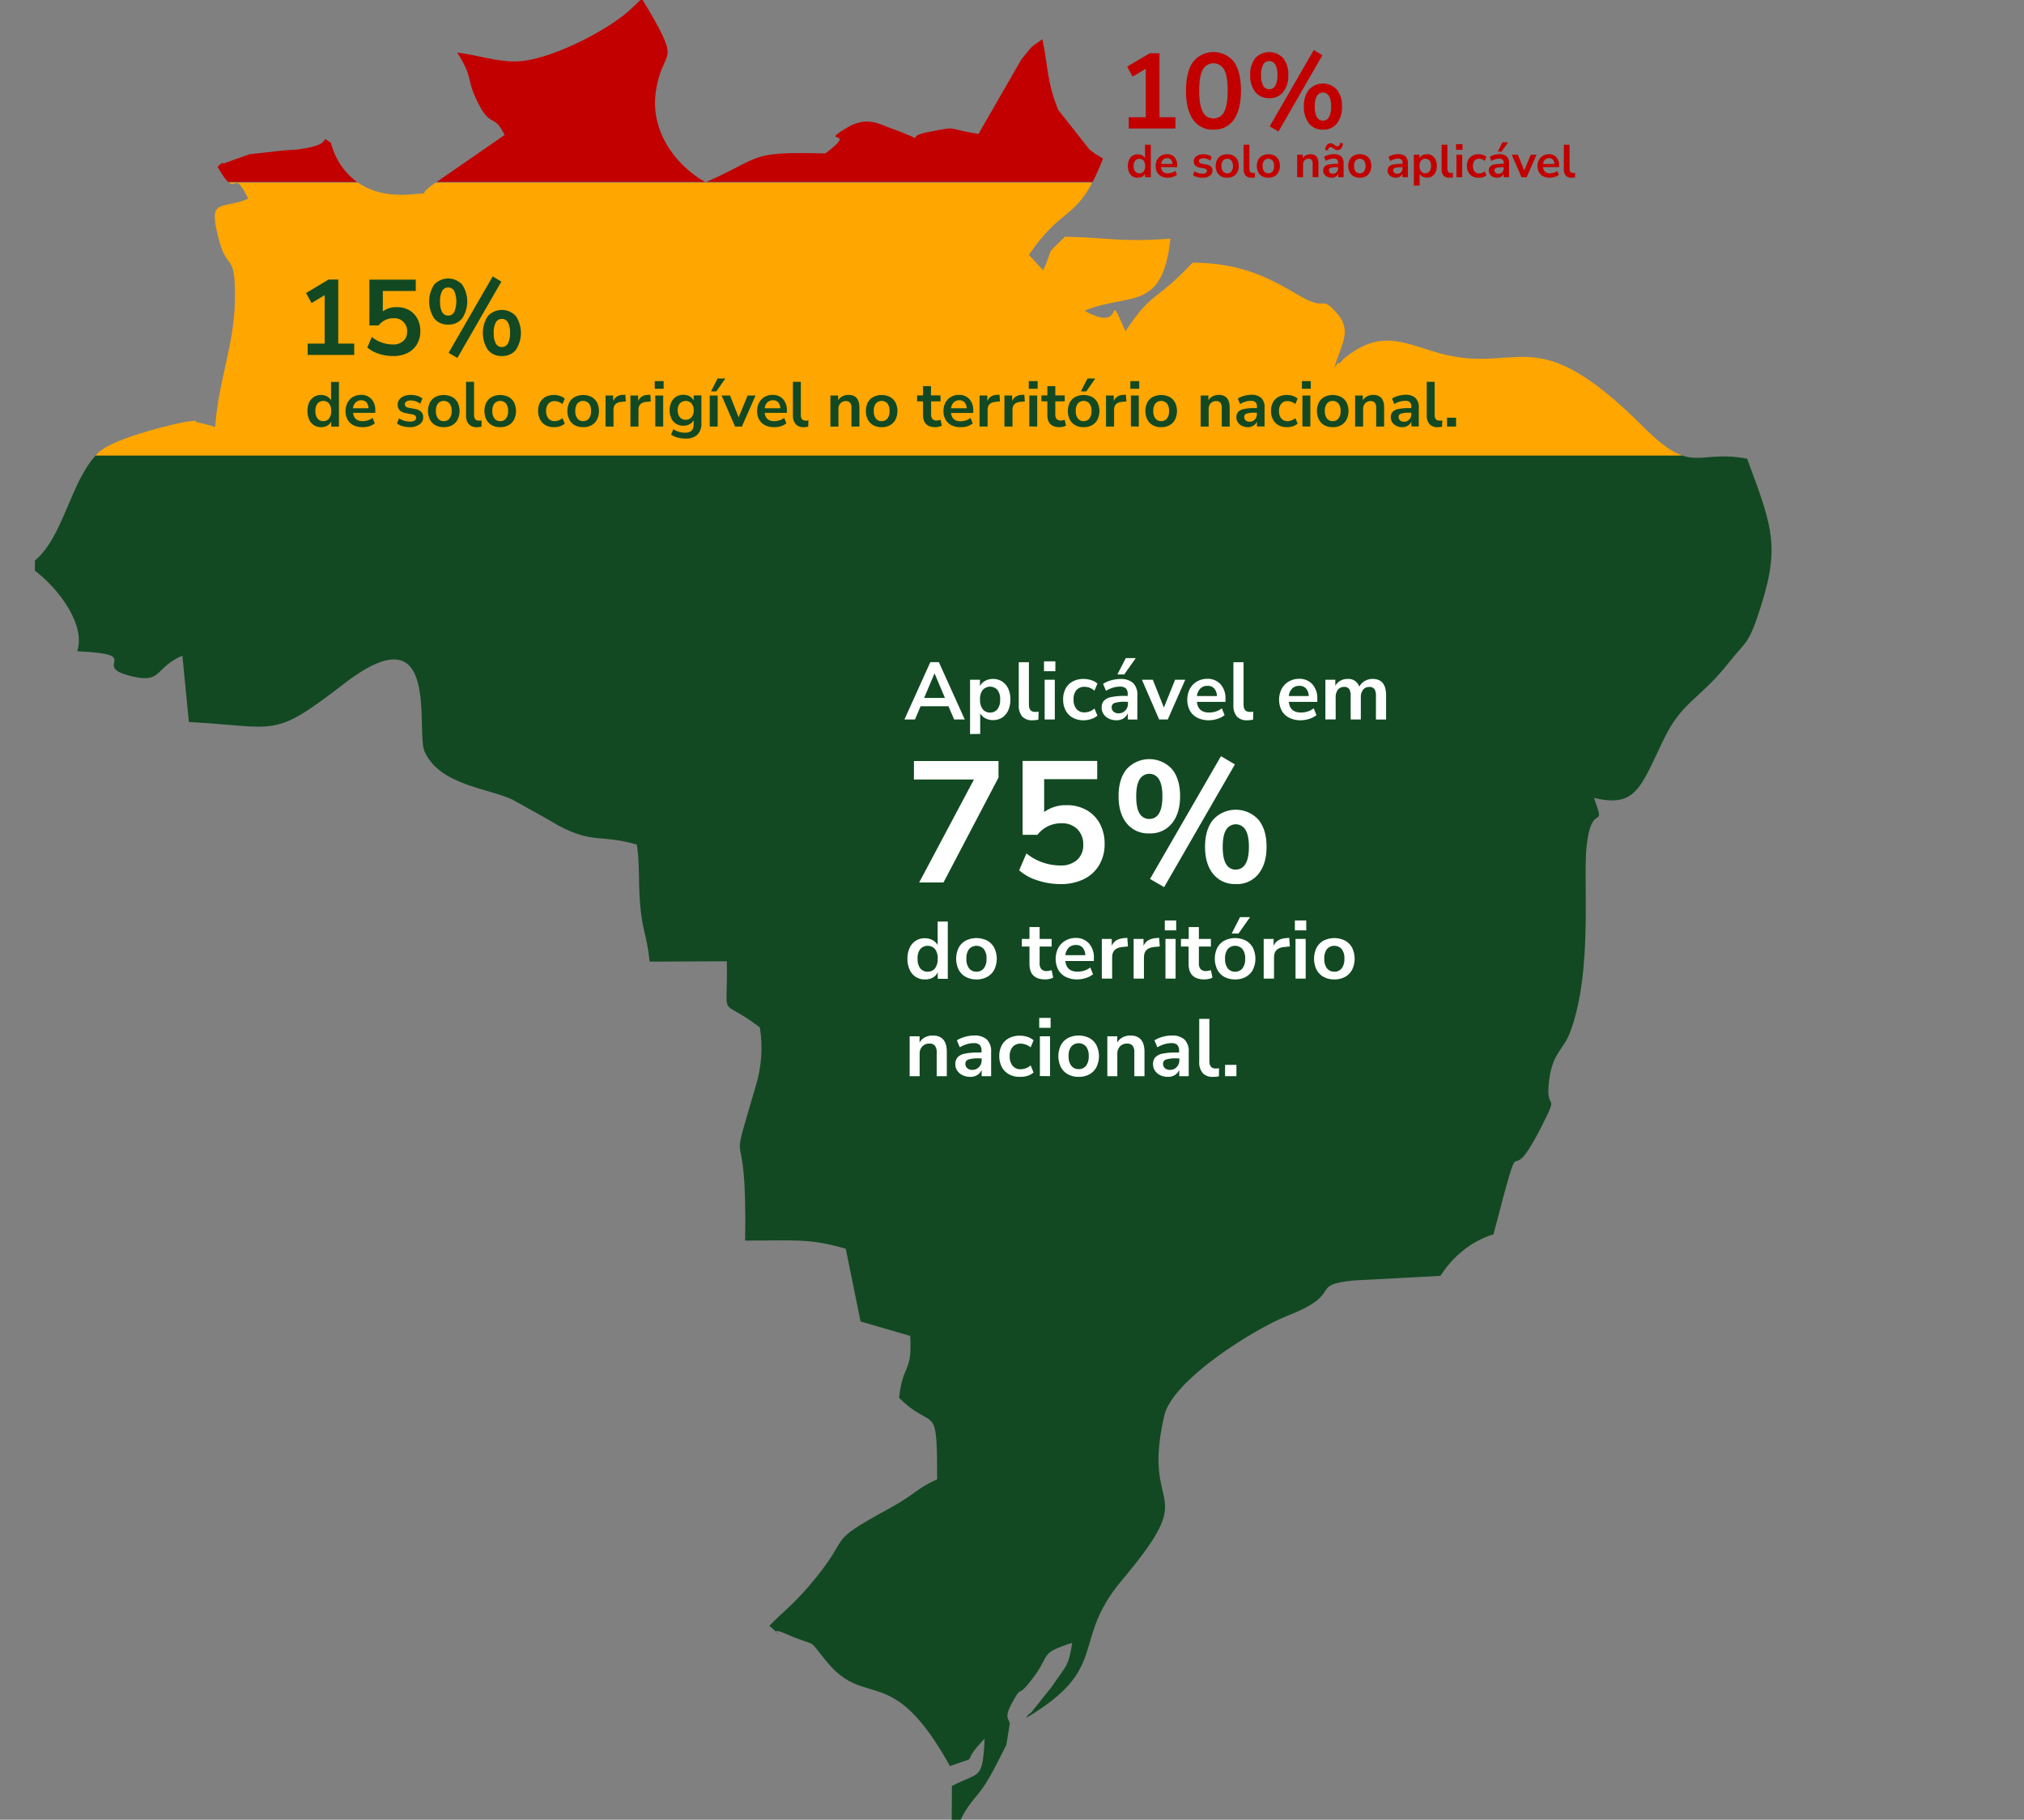 <svg xmlns="http://www.w3.org/2000/svg" xmlns:xlink="http://www.w3.org/1999/xlink" viewBox="0 0 742 667.1"><rect x="0" y="0" width="742" height="667.1" fill="#808080" stroke="none"/><defs><style>      .cls-1 {        fill: none;        clip-rule: evenodd;      }      .cls-2 {        clip-path: url(#clip-path);      }      .cls-3 {        fill: #124922;      }      .cls-4 {        fill: #ffa600;      }      .cls-5 {        fill: #c20000;      }      .cls-6 {        fill: #fff;      }    </style><clipPath id="clip-path" transform="translate(12.79 -0.48)"><path class="cls-1" d="M0,206v3.68c9.36,7.16,18.65,20.26,15.49,29.55,26,1.16,3.55,5.42,20.52,9.29,10.71,2.46,7.93-3.35,18.06-7.67l2.39,24.32c33,1.74,30.33,6.39,57-14.13,35.74-27.49,26,17.42,29.42,25,5.55,12.26,23.1,13.35,32.14,17.55L186.54,300l5.36,3.1c12.84,6.84,15.1,3.1,28.78,7,1,6,.58,13,1.1,20.71.84,11.23,2.38,11.36,3.61,22.2l28.26-.13c.52,23-3.48,12.32,12.13,24.26a47.66,47.66,0,0,1-1.61,21.81c-10.78,37.1-2.9,6-3.81,56.33,18.14,0,23.68-.9,36.91,3l5.42,26.65,18.2,5.29c.84,13.74-2.71,9.93-4.07,22.71,13,12.78,13.94.45,13.94,29.88-7.29,3.16-7.74,5.29-17.49,10.64-25,13.68-12.32,8.52-29.81,28.84-5.55,6.46-9.74,9.56-14.19,14.2,8.58,7.42-2.91-1,6.39,3.1,11.55,5.09,7.09.65,14.26,9.61,14.9,18.59,23.87-.26,45.55,38.72,12.59-4.58,2.58.45,12.71-10.07-.77,15.62-1.8,12-12,17.36l-.06,12.45h3.22c4.26-8.58,6.33-7.55,11.81-17.81,1-1.74,4.65-9,5-9.74l1.23-7.68c-.13-1.87-2.26-2,.77-7.55,4.07-7.42,1.42-1.29,6.78-8,8.06-10.07,2.58-10.07,15.35-14.13-1.42,9.1-2.25,8.2-7.48,16.07l-7.94,9.93c-.26-.45-1.1,1-1.55,1.55,31.17-18.39,16.26-27.94,35-50.27,29.94-35.61,7-23.09,15.74-60.65,3.1-13.16,33.11-31.81,45.37-36.65,20.84-8.13,7.16-11.16,24.13-12.84l31.68-1.68c.39-.19,6.13-11.1,19.49-15.23,12-45.88,3.74-12.51,17.16-38.65,7.81-15.16,1.49-4.9,3.29-18.13,1.36-10.06,5.17-10.65,7.68-17.42,8.39-22.33,4.65-55.82,6-68,1.88-17.36,7.43-4.78,2.71-17.81,15.17,3.68,17-3.55,25.24-20.78,7.09-14.9,13.09-14.77,24.13-28.71,5.61-7.1,7.1-6.84,10.26-16,8.9-25.88,6.38-32.33-3.49-58.85-18.58-3.55-19.81,6.58-38-11.62-41.62-41.62-45.3-17.48-77.82-27.94-12.84-4.13-20-6.77-32.07,2.91-.45.32-1.42,2.13-1.74,1.61s-1.1,1.16-1.68,1.68c2.32-8.52,7-13.55.51-20.46-6.06-6.51-2.77.45-14.19-6.45-11.81-7-21.62-11.42-38.27-11.61-13.93,14.77-14.51,10-24.64,25.16-7.81-17.55,1,1.61-15-7.55,16.71-6.77,28.58.64,31.49-26.39-18.78,1.35-22.58-.39-38.65-.71-7.94,7.87-3.62,2.65-8,12.32l-5.23-5.67c13-19.17,17.94-11.62,27.17-35.3-4.59-2.78-1.68-.9-5-3.36L375.16,40.78c-4.2-10.32-3.68-15.94-5.81-25.94-4.65,3.49-2.65,1.16-7.74,7.49L345.93,49.56c-12.72-1.94-6.59-3-18.85-.58-9.93,1.93,3,4.32-13.81-1.68-3.8-1.36-8.45-4.39-15.8.13-10.59,6.32,4.9-.13-7.68,9.29C261.07,56,267.2,57.94,245.91,67.3,234.55,61,225.52,48.2,227.65,34c2.45-16.45,9.61-8.9-2.71-30l-2.45-4c-.58.45-1.23,1.23-1.62,1.55l-3.09,2.9C209.32,12,187.84,23.1,175.83,23c-7.16,0-13.29-2.33-21-3.23,5.94,9.29,3.23,9.23,7.1,17.36,5.23,11,6.19,4.39,10.26,12.84L146.28,67.88c-7.1,5-.13,3-7.1,3.74-26.52,3-30.58-18.77-30.65-18.77-4.58-3.17,1.1.06-8.77,1.87-7.1,1.22-1.49.26-9.49,1C89.5,55.81,79.11,57,78.72,57l-9.55,3.42c-.39-.71-1.55.65-2.19,1.23,7.74,13.68,5-1.16,11.23,11.68C68,77.69,63,72.27,67.75,89.37c3,10.71,5.94,3.22,5.55,21.94-.32,15.87-6.26,29.74-7.23,46.2-21.22-2.58,16.26,3.22-5.35-1.94-4.32-1,1.29-1.09-4.65-.58-1.74.13-27.23,5.74-33,11.62C13,176.74,10.71,196.93,0,206Z"></path></clipPath></defs><g id="Camada_2" data-name="Camada 2"><g id="Layer_15" data-name="Layer 15"><g class="cls-2"><g><rect class="cls-3" y="166.85" width="742" height="500.25"></rect><rect class="cls-4" y="66.95" width="742" height="100.05"></rect><rect class="cls-5" width="742" height="66.7"></rect></g></g><g><g><path class="cls-6" d="M324.18,324l20.08-37.76h-22v-6.76h31v6.06L333.09,324Z" transform="translate(12.79 -0.48)"></path><path class="cls-6" d="M376,324.58a26.68,26.68,0,0,1-8.47-1.36,18.49,18.49,0,0,1-6.69-3.69l2.65-6.19a19.9,19.9,0,0,0,12.38,4.42,8.86,8.86,0,0,0,6.22-2.05,7.14,7.14,0,0,0,2.24-5.53,7.79,7.79,0,0,0-2.14-5.71,7.9,7.9,0,0,0-5.88-2.18,10.9,10.9,0,0,0-8.78,4.23h-5.43V279.43h27.35v6.69H370v12.06a13.24,13.24,0,0,1,8.21-2.52,14.45,14.45,0,0,1,7.35,1.8,12.57,12.57,0,0,1,4.87,5,15.34,15.34,0,0,1,1.73,7.42,14.85,14.85,0,0,1-1.95,7.67,13.48,13.48,0,0,1-5.59,5.18A18.7,18.7,0,0,1,376,324.58Z" transform="translate(12.79 -0.48)"></path><path class="cls-6" d="M408.55,306a10.06,10.06,0,0,1-8.27-3.66q-3-3.66-3-10t3-9.94a11.25,11.25,0,0,1,16.55,0q3,3.63,3,9.94t-3,10A10.07,10.07,0,0,1,408.55,306Zm0-5.3a3.94,3.94,0,0,0,3.54-2q1.26-2.06,1.26-6.29t-1.26-6.25a4.12,4.12,0,0,0-7.07,0q-1.27,2-1.27,6.28c0,2.87.42,5,1.27,6.32A4,4,0,0,0,408.55,300.71Zm5.43,25-5.17-3,26-45,5.12,3Zm26.28-1.14a10.07,10.07,0,0,1-8.28-3.66q-3-3.66-3-10t3-9.95a11.25,11.25,0,0,1,16.55,0q3,3.64,3,9.95t-3,10A10.06,10.06,0,0,1,440.26,324.58Zm0-5.3a3.94,3.94,0,0,0,3.53-2.06c.84-1.36,1.27-3.46,1.27-6.28s-.43-4.9-1.27-6.25a4.12,4.12,0,0,0-7.07,0c-.84,1.32-1.26,3.42-1.26,6.28s.42,5,1.26,6.32A4,4,0,0,0,440.26,319.28Z" transform="translate(12.79 -0.48)"></path></g><g><path class="cls-6" d="M318.78,264.23l9.49-21h3.13l9.49,21H337l-2.09-4.85H324.7l-2.05,4.85Zm11-16.84L326,256.34h7.62l-3.78-8.95Z" transform="translate(12.79 -0.48)"></path><path class="cls-6" d="M342.83,269.59V249.68h3.63V252a4.75,4.75,0,0,1,1.89-1.91,5.79,5.79,0,0,1,2.87-.71,6.12,6.12,0,0,1,3.35.92,6.26,6.26,0,0,1,2.25,2.61,9.34,9.34,0,0,1,.8,4,9.47,9.47,0,0,1-.8,4,6.25,6.25,0,0,1-2.23,2.64,6.14,6.14,0,0,1-3.37.92,5.69,5.69,0,0,1-2.78-.67,4.83,4.83,0,0,1-1.89-1.8v7.53Zm7.35-7.89a3.33,3.33,0,0,0,2.68-1.2,5.45,5.45,0,0,0,1-3.56,5.38,5.38,0,0,0-1-3.56,3.65,3.65,0,0,0-5.36,0,5.38,5.38,0,0,0-1,3.56,5.45,5.45,0,0,0,1,3.56A3.34,3.34,0,0,0,350.18,261.7Z" transform="translate(12.79 -0.48)"></path><path class="cls-6" d="M365.75,264.53a4.84,4.84,0,0,1-3.83-1.41,6.19,6.19,0,0,1-1.23-4.16V243.25h3.72v15.54c0,1.78.75,2.67,2.26,2.67l.66,0a2.6,2.6,0,0,0,.62-.11l-.06,2.94A8.72,8.72,0,0,1,365.75,264.53Z" transform="translate(12.79 -0.48)"></path><path class="cls-6" d="M369.94,246.55v-3.63h4.17v3.63Zm.24,17.68V249.68h3.72v14.55Z" transform="translate(12.79 -0.48)"></path><path class="cls-6" d="M384.5,264.53a8.06,8.06,0,0,1-4-.94,6.46,6.46,0,0,1-2.62-2.66,8.52,8.52,0,0,1-.92-4.05,8.24,8.24,0,0,1,.92-4,6.35,6.35,0,0,1,2.62-2.59,8.28,8.28,0,0,1,4-.91,8.87,8.87,0,0,1,2.77.45,6.09,6.09,0,0,1,2.26,1.25l-1.1,2.59a5.53,5.53,0,0,0-3.6-1.4,3.8,3.8,0,0,0-3,1.2,5.09,5.09,0,0,0-1.05,3.44,5.28,5.28,0,0,0,1.05,3.47,3.71,3.71,0,0,0,3,1.26,5.57,5.57,0,0,0,1.84-.35,5.17,5.17,0,0,0,1.76-1.08l1.1,2.62a6.7,6.7,0,0,1-2.28,1.24A8.58,8.58,0,0,1,384.5,264.53Z" transform="translate(12.79 -0.48)"></path><path class="cls-6" d="M396.52,264.53a6.21,6.21,0,0,1-2.81-.61,4.89,4.89,0,0,1-1.93-1.65,4.11,4.11,0,0,1-.7-2.35,3.69,3.69,0,0,1,.83-2.55,5,5,0,0,1,2.71-1.35,23.92,23.92,0,0,1,5-.42h1V255a2.94,2.94,0,0,0-.66-2.15,3.06,3.06,0,0,0-2.2-.65,8.91,8.91,0,0,0-2.5.37,11.44,11.44,0,0,0-2.59,1.15l-1.07-2.53a8.71,8.71,0,0,1,1.83-.94,13.33,13.33,0,0,1,2.23-.63,11.91,11.91,0,0,1,2.22-.22,6.65,6.65,0,0,1,4.73,1.47,6,6,0,0,1,1.55,4.57v8.81h-3.48v-2.32a4.09,4.09,0,0,1-1.61,1.92A4.75,4.75,0,0,1,396.52,264.53Zm.78-2.56a3.21,3.21,0,0,0,2.42-1,3.55,3.55,0,0,0,1-2.56v-.66h-1a11.81,11.81,0,0,0-3.89.44,1.55,1.55,0,0,0-1.08,1.56,2.11,2.11,0,0,0,.68,1.61A2.76,2.76,0,0,0,397.3,262Zm-.45-14.23,3.07-6h3.66l-4.23,6Z" transform="translate(12.79 -0.48)"></path><path class="cls-6" d="M412.15,264.23l-6.31-14.55h4l4.05,10.18L418,249.68h3.72l-6.4,14.55Z" transform="translate(12.79 -0.48)"></path><path class="cls-6" d="M430.42,264.53a9.22,9.22,0,0,1-4.25-.92,6.56,6.56,0,0,1-2.75-2.62,8.81,8.81,0,0,1,0-8,6.76,6.76,0,0,1,2.59-2.66,7.24,7.24,0,0,1,3.76-1,6.32,6.32,0,0,1,4.9,2,7.64,7.64,0,0,1,1.8,5.36v1.1H426q.42,3.9,4.46,3.9a8.32,8.32,0,0,0,2.45-.37,6.75,6.75,0,0,0,2.23-1.18l1,2.5a7.65,7.65,0,0,1-2.62,1.37A10.19,10.19,0,0,1,430.42,264.53Zm-.53-12.62a3.6,3.6,0,0,0-2.65,1,4.5,4.5,0,0,0-1.22,2.74h7.32a4.42,4.42,0,0,0-1-2.78A3.11,3.11,0,0,0,429.89,251.91Z" transform="translate(12.79 -0.48)"></path><path class="cls-6" d="M444.44,264.53a4.82,4.82,0,0,1-3.82-1.41,6.19,6.19,0,0,1-1.24-4.16V243.25h3.72v15.54c0,1.78.76,2.67,2.27,2.67l.65,0a2.6,2.6,0,0,0,.63-.11l-.06,2.94A8.8,8.8,0,0,1,444.44,264.53Z" transform="translate(12.79 -0.48)"></path><path class="cls-6" d="M464.09,264.53a9.23,9.23,0,0,1-4.26-.92,6.56,6.56,0,0,1-2.75-2.62,8.81,8.81,0,0,1,0-8,6.83,6.83,0,0,1,2.59-2.66,7.24,7.24,0,0,1,3.76-1,6.31,6.31,0,0,1,4.9,2,7.64,7.64,0,0,1,1.8,5.36v1.1H459.68q.42,3.9,4.47,3.9a8.31,8.31,0,0,0,2.44-.37,6.75,6.75,0,0,0,2.23-1.18l1,2.5a7.56,7.56,0,0,1-2.62,1.37A10.17,10.17,0,0,1,464.09,264.53Zm-.54-12.62a3.61,3.61,0,0,0-2.65,1,4.55,4.55,0,0,0-1.22,2.74H467a4.47,4.47,0,0,0-1-2.78A3.15,3.15,0,0,0,463.55,251.91Z" transform="translate(12.79 -0.48)"></path><path class="cls-6" d="M473.1,264.23V249.68h3.64v2.23a4.76,4.76,0,0,1,1.81-1.86,5.25,5.25,0,0,1,2.68-.67,4.11,4.11,0,0,1,4.29,2.86,5,5,0,0,1,2-2.1,5.58,5.58,0,0,1,2.92-.76q4.91,0,4.91,6v8.87h-3.72v-8.72a4.33,4.33,0,0,0-.55-2.44,2.15,2.15,0,0,0-1.86-.77,2.79,2.79,0,0,0-2.29,1,4.4,4.4,0,0,0-.84,2.85v8.06h-3.72v-8.72a4.25,4.25,0,0,0-.55-2.44,2.11,2.11,0,0,0-1.83-.77,2.79,2.79,0,0,0-2.29,1,4.4,4.4,0,0,0-.83,2.85v8.06Z" transform="translate(12.79 -0.48)"></path></g><g><path class="cls-6" d="M326.28,359.53a5.88,5.88,0,0,1-5.59-3.56,9.32,9.32,0,0,1-.81-4,9.2,9.2,0,0,1,.81-4,5.91,5.91,0,0,1,5.59-3.53,5.8,5.8,0,0,1,2.8.68,4.62,4.62,0,0,1,1.87,1.82v-8.63h3.72v21H331v-2.41a4.46,4.46,0,0,1-1.87,2A5.72,5.72,0,0,1,326.28,359.53Zm1-2.83a3.33,3.33,0,0,0,2.68-1.2,5.4,5.4,0,0,0,1-3.56,5.33,5.33,0,0,0-1-3.56,3.65,3.65,0,0,0-5.36,0,5.38,5.38,0,0,0-1,3.56,5.45,5.45,0,0,0,1,3.56A3.34,3.34,0,0,0,327.32,356.7Z" transform="translate(12.79 -0.48)"></path><path class="cls-6" d="M345.18,359.53a8,8,0,0,1-3.93-.92,6.52,6.52,0,0,1-2.59-2.64,9.26,9.26,0,0,1,0-8.05,6.53,6.53,0,0,1,2.59-2.62,8.85,8.85,0,0,1,7.86,0,6.53,6.53,0,0,1,2.59,2.62,9.26,9.26,0,0,1,0,8.05,6.52,6.52,0,0,1-2.59,2.64A8,8,0,0,1,345.18,359.53Zm0-2.83a3.33,3.33,0,0,0,2.68-1.2,5.45,5.45,0,0,0,1-3.56,5.38,5.38,0,0,0-1-3.56,3.65,3.65,0,0,0-5.36,0,5.38,5.38,0,0,0-1,3.56,5.45,5.45,0,0,0,1,3.56A3.34,3.34,0,0,0,345.18,356.7Z" transform="translate(12.79 -0.48)"></path><path class="cls-6" d="M370.39,359.53q-5.77,0-5.77-5.71v-6.34h-2.8v-2.8h2.8v-4.35h3.72v4.35h4.4v2.8h-4.4v6.13a3.16,3.16,0,0,0,.62,2.14,2.55,2.55,0,0,0,2,.71,3.79,3.79,0,0,0,.86-.1l.92-.22.57,2.74a5.37,5.37,0,0,1-1.36.47A7.32,7.32,0,0,1,370.39,359.53Z" transform="translate(12.79 -0.48)"></path><path class="cls-6" d="M382.18,359.53a9.23,9.23,0,0,1-4.26-.92,6.56,6.56,0,0,1-2.75-2.62,8.81,8.81,0,0,1,0-8,6.83,6.83,0,0,1,2.59-2.66,7.24,7.24,0,0,1,3.76-1,6.31,6.31,0,0,1,4.9,2,7.64,7.64,0,0,1,1.8,5.36v1.1H377.77q.42,3.9,4.47,3.9a8.31,8.31,0,0,0,2.44-.37,6.75,6.75,0,0,0,2.23-1.18l1,2.5a7.56,7.56,0,0,1-2.62,1.37A10.17,10.17,0,0,1,382.18,359.53Zm-.54-12.62a3.61,3.61,0,0,0-2.65,1,4.55,4.55,0,0,0-1.22,2.74h7.32a4.47,4.47,0,0,0-1-2.78A3.15,3.15,0,0,0,381.64,346.91Z" transform="translate(12.79 -0.48)"></path><path class="cls-6" d="M391.14,359.23V344.68h3.63v2.56q1.07-2.6,4.58-2.86l1.13-.09.24,3.16-2.14.2q-3.66.36-3.66,3.75v7.83Z" transform="translate(12.79 -0.48)"></path><path class="cls-6" d="M402.8,359.23V344.68h3.63v2.56q1.08-2.6,4.59-2.86l1.13-.09.24,3.16-2.15.2q-3.66.36-3.66,3.75v7.83Z" transform="translate(12.79 -0.48)"></path><path class="cls-6" d="M414.23,341.55v-3.63h4.17v3.63Zm.24,17.68V344.68h3.72v14.55Z" transform="translate(12.79 -0.48)"></path><path class="cls-6" d="M428.73,359.53q-5.78,0-5.78-5.71v-6.34h-2.8v-2.8H423v-4.35h3.72v4.35h4.41v2.8h-4.41v6.13a3.16,3.16,0,0,0,.63,2.14,2.55,2.55,0,0,0,2,.71,3.81,3.81,0,0,0,.87-.1l.92-.22.56,2.74a5.15,5.15,0,0,1-1.35.47A7.46,7.46,0,0,1,428.73,359.53Z" transform="translate(12.79 -0.48)"></path><path class="cls-6" d="M440,359.53a8,8,0,0,1-3.93-.92,6.52,6.52,0,0,1-2.59-2.64,9.26,9.26,0,0,1,0-8.05,6.53,6.53,0,0,1,2.59-2.62,8.85,8.85,0,0,1,7.86,0,6.53,6.53,0,0,1,2.59,2.62,9.26,9.26,0,0,1,0,8.05,6.52,6.52,0,0,1-2.59,2.64A8,8,0,0,1,440,359.53Zm0-2.83a3.34,3.34,0,0,0,2.68-1.2,5.45,5.45,0,0,0,1-3.56,5.38,5.38,0,0,0-1-3.56,3.65,3.65,0,0,0-5.36,0,5.38,5.38,0,0,0-1,3.56,5.45,5.45,0,0,0,1,3.56A3.33,3.33,0,0,0,440,356.7Zm-1.25-14,3.06-6h3.67l-4.23,6Z" transform="translate(12.79 -0.48)"></path><path class="cls-6" d="M450.48,359.23V344.68h3.64v2.56q1.06-2.6,4.58-2.86l1.13-.09.24,3.16-2.14.2q-3.66.36-3.66,3.75v7.83Z" transform="translate(12.79 -0.48)"></path><path class="cls-6" d="M461.91,341.55v-3.63h4.17v3.63Zm.24,17.68V344.68h3.72v14.55Z" transform="translate(12.79 -0.48)"></path><path class="cls-6" d="M476.38,359.53a8,8,0,0,1-3.93-.92,6.52,6.52,0,0,1-2.59-2.64,9.26,9.26,0,0,1,0-8.05,6.53,6.53,0,0,1,2.59-2.62,8.85,8.85,0,0,1,7.86,0,6.53,6.53,0,0,1,2.59,2.62,9.26,9.26,0,0,1,0,8.05,6.52,6.52,0,0,1-2.59,2.64A8,8,0,0,1,476.38,359.53Zm0-2.83a3.34,3.34,0,0,0,2.68-1.2,5.45,5.45,0,0,0,1-3.56,5.38,5.38,0,0,0-1-3.56,3.65,3.65,0,0,0-5.36,0,5.38,5.38,0,0,0-1,3.56,5.45,5.45,0,0,0,1,3.56A3.33,3.33,0,0,0,476.38,356.7Z" transform="translate(12.79 -0.48)"></path><path class="cls-6" d="M320.69,395V380.39h3.63v2.27a4.86,4.86,0,0,1,2-1.91,6.15,6.15,0,0,1,2.84-.65q5.15,0,5.15,6V395H330.6v-8.69a3.89,3.89,0,0,0-.64-2.47,2.42,2.42,0,0,0-2-.78,3.45,3.45,0,0,0-2.61,1,3.83,3.83,0,0,0-1,2.72V395Z" transform="translate(12.79 -0.48)"></path><path class="cls-6" d="M342.89,395.25a6.34,6.34,0,0,1-2.81-.61,4.92,4.92,0,0,1-1.94-1.65,4.12,4.12,0,0,1-.7-2.36,3.65,3.65,0,0,1,.84-2.54,4.91,4.91,0,0,1,2.7-1.36,24.79,24.79,0,0,1,5-.41h1.05v-.63a2.93,2.93,0,0,0-.66-2.14,3,3,0,0,0-2.2-.66,8.83,8.83,0,0,0-2.5.38,11.44,11.44,0,0,0-2.59,1.14L338,381.88a8.23,8.23,0,0,1,1.83-.93,13.07,13.07,0,0,1,2.23-.63,11.75,11.75,0,0,1,2.22-.22,6.65,6.65,0,0,1,4.73,1.47,6.06,6.06,0,0,1,1.55,4.57V395h-3.48v-2.32a4.14,4.14,0,0,1-1.61,1.92A4.86,4.86,0,0,1,342.89,395.25Zm.77-2.56a3.25,3.25,0,0,0,2.43-1,3.59,3.59,0,0,0,1-2.56v-.66h-1a12.1,12.1,0,0,0-3.88.43,1.58,1.58,0,0,0-1.09,1.57,2.05,2.05,0,0,0,.69,1.6A2.69,2.69,0,0,0,343.66,392.69Z" transform="translate(12.79 -0.48)"></path><path class="cls-6" d="M361.1,395.25a8,8,0,0,1-4-.94,6.46,6.46,0,0,1-2.62-2.66,8.41,8.41,0,0,1-.93-4,8.19,8.19,0,0,1,.93-4,6.27,6.27,0,0,1,2.62-2.58,8.26,8.26,0,0,1,4-.91,9.06,9.06,0,0,1,2.77.44,6.21,6.21,0,0,1,2.26,1.25l-1.1,2.59a5.48,5.48,0,0,0-1.74-1,5.28,5.28,0,0,0-1.86-.36,3.77,3.77,0,0,0-3,1.21,5.07,5.07,0,0,0-1.06,3.44,5.29,5.29,0,0,0,1.06,3.47,3.68,3.68,0,0,0,3,1.26,5.4,5.4,0,0,0,1.85-.36,5,5,0,0,0,1.75-1.07l1.1,2.62a6.56,6.56,0,0,1-2.27,1.24A8.87,8.87,0,0,1,361.1,395.25Z" transform="translate(12.79 -0.48)"></path><path class="cls-6" d="M368.19,377.27v-3.63h4.17v3.63Zm.24,17.68V380.39h3.72V395Z" transform="translate(12.79 -0.48)"></path><path class="cls-6" d="M382.65,395.25a8,8,0,0,1-3.93-.93,6.43,6.43,0,0,1-2.59-2.63,9.26,9.26,0,0,1,0-8.05,6.47,6.47,0,0,1,2.59-2.62,8.85,8.85,0,0,1,7.86,0,6.41,6.41,0,0,1,2.59,2.62,9.26,9.26,0,0,1,0,8.05,6.37,6.37,0,0,1-2.59,2.63A7.93,7.93,0,0,1,382.65,395.25Zm0-2.83a3.31,3.31,0,0,0,2.68-1.21,5.37,5.37,0,0,0,1-3.55,5.31,5.31,0,0,0-1-3.56,3.63,3.63,0,0,0-5.36,0,5.36,5.36,0,0,0-1,3.56,5.42,5.42,0,0,0,1,3.55A3.32,3.32,0,0,0,382.65,392.42Z" transform="translate(12.79 -0.48)"></path><path class="cls-6" d="M393.16,395V380.39h3.63v2.27a5,5,0,0,1,2-1.91,6.15,6.15,0,0,1,2.84-.65q5.14,0,5.15,6V395h-3.72v-8.69a3.83,3.83,0,0,0-.64-2.47,2.42,2.42,0,0,0-2-.78,3.41,3.41,0,0,0-2.6,1,3.79,3.79,0,0,0-1,2.72V395Z" transform="translate(12.79 -0.48)"></path><path class="cls-6" d="M415.36,395.25a6.34,6.34,0,0,1-2.81-.61,4.89,4.89,0,0,1-1.93-1.65,4.12,4.12,0,0,1-.7-2.36,3.65,3.65,0,0,1,.83-2.54,5,5,0,0,1,2.71-1.36,24.72,24.72,0,0,1,5-.41h1v-.63a3,3,0,0,0-.65-2.14,3.06,3.06,0,0,0-2.21-.66,8.88,8.88,0,0,0-2.5.38,11.84,11.84,0,0,0-2.59,1.14l-1.07-2.53a8.7,8.7,0,0,1,1.83-.93,13.33,13.33,0,0,1,2.23-.63,11.91,11.91,0,0,1,2.22-.22,6.65,6.65,0,0,1,4.73,1.47,6,6,0,0,1,1.55,4.57V395h-3.48v-2.32a4.09,4.09,0,0,1-1.61,1.92A4.83,4.83,0,0,1,415.36,395.25Zm.78-2.56a3.21,3.21,0,0,0,2.42-1,3.55,3.55,0,0,0,1-2.56v-.66h-1a12.17,12.17,0,0,0-3.89.43,1.57,1.57,0,0,0-1.08,1.57,2,2,0,0,0,.68,1.6A2.72,2.72,0,0,0,416.14,392.69Z" transform="translate(12.79 -0.48)"></path><path class="cls-6" d="M431.91,395.25a4.79,4.79,0,0,1-3.82-1.42,6.09,6.09,0,0,1-1.24-4.15V374h3.72V389.5c0,1.79.76,2.68,2.26,2.68q.33,0,.66,0a3,3,0,0,0,.62-.12l-.05,3A8.8,8.8,0,0,1,431.91,395.25Z" transform="translate(12.79 -0.48)"></path><path class="cls-6" d="M436.32,395v-4.14h4.16V395Z" transform="translate(12.79 -0.48)"></path></g></g><g><g><path class="cls-3" d="M100,130.6v-4.15h6.24V108.68l-4.82,2.9-2-3.68,8.23-4.94h3.57v23.49h5.84v4.15Z" transform="translate(12.79 -0.48)"></path><path class="cls-3" d="M131.28,131a16.36,16.36,0,0,1-5.25-.85,11.43,11.43,0,0,1-4.16-2.29l1.65-3.84a12.33,12.33,0,0,0,7.68,2.74,5.48,5.48,0,0,0,3.86-1.27,4.43,4.43,0,0,0,1.4-3.43,4.64,4.64,0,0,0-5-4.91,6.75,6.75,0,0,0-5.45,2.63h-3.38V103h17v4.15H127.56v7.49a8.22,8.22,0,0,1,5.09-1.56,9,9,0,0,1,4.57,1.11,7.83,7.83,0,0,1,3,3.1,9.49,9.49,0,0,1,1.08,4.61,9.19,9.19,0,0,1-1.22,4.76,8.26,8.26,0,0,1-3.47,3.22A11.57,11.57,0,0,1,131.28,131Z" transform="translate(12.79 -0.48)"></path><path class="cls-3" d="M151.52,119.47a6.24,6.24,0,0,1-5.14-2.28,11.32,11.32,0,0,1,0-12.37,7,7,0,0,1,10.27,0,11.26,11.26,0,0,1,0,12.37A6.23,6.23,0,0,1,151.52,119.47Zm0-3.3a2.43,2.43,0,0,0,2.19-1.27,10,10,0,0,0,0-7.79,2.56,2.56,0,0,0-4.39,0,7.57,7.57,0,0,0-.78,3.91,7.66,7.66,0,0,0,.78,3.92A2.46,2.46,0,0,0,151.52,116.17Zm3.37,15.53-3.22-1.88,16.16-28,3.18,1.88Zm16.31-.7a6.25,6.25,0,0,1-5.14-2.28,11.32,11.32,0,0,1,0-12.37,7,7,0,0,1,10.28,0,11.32,11.32,0,0,1,0,12.37A6.24,6.24,0,0,1,171.2,131Zm0-3.3a2.46,2.46,0,0,0,2.2-1.27,7.65,7.65,0,0,0,.78-3.9,7.56,7.56,0,0,0-.78-3.89,2.48,2.48,0,0,0-2.2-1.25,2.46,2.46,0,0,0-2.19,1.23,7.45,7.45,0,0,0-.79,3.91,7.54,7.54,0,0,0,.79,3.92A2.46,2.46,0,0,0,171.2,127.7Z" transform="translate(12.79 -0.48)"></path></g><g><path class="cls-3" d="M104.92,157.08a4.75,4.75,0,0,1-2.62-.72,4.82,4.82,0,0,1-1.76-2.06,8.31,8.31,0,0,1,0-6.3,4.86,4.86,0,0,1,1.76-2,4.75,4.75,0,0,1,2.62-.72,4.43,4.43,0,0,1,2.18.53,3.66,3.66,0,0,1,1.47,1.42v-6.74h2.9v16.39h-2.83V155a3.49,3.49,0,0,1-1.47,1.55A4.48,4.48,0,0,1,104.92,157.08Zm.81-2.21a2.58,2.58,0,0,0,2.09-.94,4.21,4.21,0,0,0,.79-2.78,4.16,4.16,0,0,0-.79-2.78,2.83,2.83,0,0,0-4.18,0,4.16,4.16,0,0,0-.79,2.78,4.21,4.21,0,0,0,.79,2.78A2.57,2.57,0,0,0,105.73,154.87Z" transform="translate(12.79 -0.48)"></path><path class="cls-3" d="M120.1,157.08a7.18,7.18,0,0,1-3.33-.72,5.07,5.07,0,0,1-2.15-2.05,6.93,6.93,0,0,1,0-6.23,5.38,5.38,0,0,1,2-2.08,5.74,5.74,0,0,1,2.94-.75,5,5,0,0,1,3.83,1.53,6,6,0,0,1,1.4,4.18v.86h-8.13c.21,2,1.37,3.05,3.48,3.05a6.66,6.66,0,0,0,1.91-.29,5.12,5.12,0,0,0,1.74-.92l.82,2a6.12,6.12,0,0,1-2,1.07A7.82,7.82,0,0,1,120.1,157.08Zm-.42-9.86a2.84,2.84,0,0,0-2.07.79,3.46,3.46,0,0,0-1,2.14h5.71a3.5,3.5,0,0,0-.77-2.17A2.45,2.45,0,0,0,119.68,147.22Z" transform="translate(12.79 -0.48)"></path><path class="cls-3" d="M137.53,157.08a10.19,10.19,0,0,1-2.7-.35,6.07,6.07,0,0,1-2.09-1l.75-1.91a6.71,6.71,0,0,0,1.93.9,7.49,7.49,0,0,0,2.14.31,3,3,0,0,0,1.66-.38,1.19,1.19,0,0,0,.54-1q0-1-1.44-1.26l-2.32-.44q-3-.56-3-3.07a3.14,3.14,0,0,1,.62-1.93,3.9,3.9,0,0,1,1.71-1.25,6.57,6.57,0,0,1,2.51-.44,8.2,8.2,0,0,1,2.33.33,5.32,5.32,0,0,1,1.9,1l-.79,1.91a5.09,5.09,0,0,0-1.61-.88,5.47,5.47,0,0,0-1.81-.33,2.81,2.81,0,0,0-1.68.4,1.21,1.21,0,0,0-.55,1c0,.68.44,1.1,1.33,1.26l2.32.44a4.47,4.47,0,0,1,2.29,1,2.65,2.65,0,0,1,.78,2,3.11,3.11,0,0,1-1.32,2.66A5.87,5.87,0,0,1,137.53,157.08Z" transform="translate(12.79 -0.48)"></path><path class="cls-3" d="M149.9,157.08a6.25,6.25,0,0,1-3.07-.72,5,5,0,0,1-2-2.06,7.23,7.23,0,0,1,0-6.29,5,5,0,0,1,2-2,6.91,6.91,0,0,1,6.14,0,5,5,0,0,1,2,2,7.23,7.23,0,0,1,0,6.29,5,5,0,0,1-2,2.06A6.25,6.25,0,0,1,149.9,157.08Zm0-2.21a2.58,2.58,0,0,0,2.09-.94,4.21,4.21,0,0,0,.79-2.78,4.16,4.16,0,0,0-.79-2.78,2.83,2.83,0,0,0-4.18,0,4.16,4.16,0,0,0-.79,2.78,4.21,4.21,0,0,0,.79,2.78A2.57,2.57,0,0,0,149.9,154.87Z" transform="translate(12.79 -0.48)"></path><path class="cls-3" d="M162.06,157.08a3.75,3.75,0,0,1-3-1.11,4.79,4.79,0,0,1-1-3.24V140.46H161v12.13c0,1.4.59,2.09,1.77,2.09a4.35,4.35,0,0,0,.51,0,2.65,2.65,0,0,0,.49-.09l-.05,2.3A6.82,6.82,0,0,1,162.06,157.08Z" transform="translate(12.79 -0.48)"></path><path class="cls-3" d="M170.59,157.08a6.25,6.25,0,0,1-3.07-.72,5,5,0,0,1-2-2.06,7.23,7.23,0,0,1,0-6.29,5,5,0,0,1,2-2,6.91,6.91,0,0,1,6.14,0,5,5,0,0,1,2,2,7.23,7.23,0,0,1,0,6.29,5,5,0,0,1-2,2.06A6.25,6.25,0,0,1,170.59,157.08Zm0-2.21a2.57,2.57,0,0,0,2.09-.94,4.21,4.21,0,0,0,.79-2.78,4.16,4.16,0,0,0-.79-2.78,2.83,2.83,0,0,0-4.18,0,4.16,4.16,0,0,0-.79,2.78,4.21,4.21,0,0,0,.79,2.78A2.57,2.57,0,0,0,170.59,154.87Z" transform="translate(12.79 -0.48)"></path><path class="cls-3" d="M190.33,157.08a6.45,6.45,0,0,1-3.12-.73,5.11,5.11,0,0,1-2-2.08,6.65,6.65,0,0,1-.72-3.17,6.39,6.39,0,0,1,.72-3.12,5,5,0,0,1,2-2,6.56,6.56,0,0,1,3.12-.7,7,7,0,0,1,2.16.34,5,5,0,0,1,1.77,1l-.86,2a4.59,4.59,0,0,0-1.36-.81,4.14,4.14,0,0,0-1.46-.28,2.93,2.93,0,0,0-2.33.94,4,4,0,0,0-.83,2.69,4.12,4.12,0,0,0,.83,2.71,2.89,2.89,0,0,0,2.33,1,4.12,4.12,0,0,0,1.44-.28,4,4,0,0,0,1.38-.83l.86,2a5.13,5.13,0,0,1-1.78,1A6.78,6.78,0,0,1,190.33,157.08Z" transform="translate(12.79 -0.48)"></path><path class="cls-3" d="M201,157.08a6.25,6.25,0,0,1-3.07-.72,5,5,0,0,1-2-2.06,7.23,7.23,0,0,1,0-6.29,5,5,0,0,1,2-2,6.91,6.91,0,0,1,6.14,0,5.09,5.09,0,0,1,2,2,7.23,7.23,0,0,1,0,6.29,5.07,5.07,0,0,1-2,2.06A6.25,6.25,0,0,1,201,157.08Zm0-2.21a2.58,2.58,0,0,0,2.09-.94,4.21,4.21,0,0,0,.79-2.78,4.16,4.16,0,0,0-.79-2.78,2.83,2.83,0,0,0-4.18,0,4.16,4.16,0,0,0-.79,2.78,4.21,4.21,0,0,0,.79,2.78A2.57,2.57,0,0,0,201,154.87Z" transform="translate(12.79 -0.48)"></path><path class="cls-3" d="M209.2,156.85V145.48H212v2a3.78,3.78,0,0,1,3.58-2.23l.88-.07.19,2.46-1.67.16c-1.91.19-2.86,1.16-2.86,2.93v6.12Z" transform="translate(12.79 -0.48)"></path><path class="cls-3" d="M218.32,156.85V145.48h2.83v2a3.79,3.79,0,0,1,3.58-2.23l.89-.07.18,2.46-1.67.16c-1.91.19-2.86,1.16-2.86,2.93v6.12Z" transform="translate(12.79 -0.48)"></path><path class="cls-3" d="M227.24,143V140.2h3.26V143Zm.19,13.81V145.48h2.91v11.37Z" transform="translate(12.79 -0.48)"></path><path class="cls-3" d="M238.66,161.26a11.65,11.65,0,0,1-3-.36,7.31,7.31,0,0,1-2.43-1.1l.83-2a7.47,7.47,0,0,0,2.09,1,8.23,8.23,0,0,0,2.24.31c2.07,0,3.11-1,3.11-3V154.5A3.52,3.52,0,0,1,240,156a4.57,4.57,0,0,1-2.24.56,5,5,0,0,1-2.67-.71,4.76,4.76,0,0,1-1.77-2,7.32,7.32,0,0,1,0-5.94,4.86,4.86,0,0,1,1.77-2,5,5,0,0,1,2.67-.7,4.64,4.64,0,0,1,2.28.56,3.53,3.53,0,0,1,1.46,1.53v-1.86h2.84v10.23a5.48,5.48,0,0,1-1.47,4.16A5.91,5.91,0,0,1,238.66,161.26Zm-.07-6.9a2.67,2.67,0,0,0,2.14-.93,3.79,3.79,0,0,0,.79-2.54,3.73,3.73,0,0,0-.79-2.52,2.95,2.95,0,0,0-4.28,0,3.73,3.73,0,0,0-.79,2.52,3.79,3.79,0,0,0,.79,2.54A2.67,2.67,0,0,0,238.59,154.36Z" transform="translate(12.79 -0.48)"></path><path class="cls-3" d="M247.4,156.85V145.48h2.91v11.37Zm.47-12.88,2.39-4.72h2.86l-3.3,4.72Z" transform="translate(12.79 -0.48)"></path><path class="cls-3" d="M256.68,156.85l-4.93-11.37h3.09l3.16,8,3.28-8h2.91l-5,11.37Z" transform="translate(12.79 -0.48)"></path><path class="cls-3" d="M271,157.08a7.13,7.13,0,0,1-3.32-.72,5.07,5.07,0,0,1-2.15-2.05,6.16,6.16,0,0,1-.76-3.14,6.27,6.27,0,0,1,.73-3.09,5.38,5.38,0,0,1,2-2.08,5.75,5.75,0,0,1,2.95-.75,4.94,4.94,0,0,1,3.82,1.53,5.94,5.94,0,0,1,1.41,4.18v.86h-8.14c.22,2,1.38,3.05,3.49,3.05a6.59,6.59,0,0,0,1.9-.29,5.16,5.16,0,0,0,1.75-.92l.81,2a5.93,5.93,0,0,1-2,1.07A7.82,7.82,0,0,1,271,157.08Zm-.42-9.86a2.84,2.84,0,0,0-2.07.79,3.57,3.57,0,0,0-.95,2.14h5.72a3.45,3.45,0,0,0-.78-2.17A2.45,2.45,0,0,0,270.53,147.22Z" transform="translate(12.79 -0.48)"></path><path class="cls-3" d="M281.9,157.08a3.76,3.76,0,0,1-3-1.11,4.79,4.79,0,0,1-1-3.24V140.46h2.9v12.13c0,1.4.59,2.09,1.77,2.09a4.35,4.35,0,0,0,.51,0,2.5,2.5,0,0,0,.49-.09l-.05,2.3A6.76,6.76,0,0,1,281.9,157.08Z" transform="translate(12.79 -0.48)"></path><path class="cls-3" d="M291.64,156.85V145.48h2.84v1.76a3.79,3.79,0,0,1,1.57-1.48,4.72,4.72,0,0,1,2.22-.51c2.68,0,4,1.55,4,4.67v6.93h-2.91v-6.79a3,3,0,0,0-.5-1.93,1.9,1.9,0,0,0-1.54-.61,2.66,2.66,0,0,0-2,.81,3,3,0,0,0-.75,2.12v6.4Z" transform="translate(12.79 -0.48)"></path><path class="cls-3" d="M310.42,157.08a6.21,6.21,0,0,1-3.06-.72,5,5,0,0,1-2-2.06,7.23,7.23,0,0,1,0-6.29,5,5,0,0,1,2-2,6.88,6.88,0,0,1,6.13,0,5,5,0,0,1,2,2,7.23,7.23,0,0,1,0,6.29,5,5,0,0,1-2,2.06A6.22,6.22,0,0,1,310.42,157.08Zm0-2.21a2.6,2.6,0,0,0,2.1-.94,4.27,4.27,0,0,0,.79-2.78,4.21,4.21,0,0,0-.79-2.78,2.85,2.85,0,0,0-4.19,0,4.21,4.21,0,0,0-.79,2.78,4.27,4.27,0,0,0,.79,2.78A2.6,2.6,0,0,0,310.42,154.87Z" transform="translate(12.79 -0.48)"></path><path class="cls-3" d="M330.12,157.08q-4.51,0-4.52-4.46v-5h-2.18v-2.18h2.18v-3.4h2.91v3.4H332v2.18h-3.44v4.79a2.48,2.48,0,0,0,.49,1.68,2,2,0,0,0,1.58.55,2.61,2.61,0,0,0,.67-.08l.73-.17.44,2.14a4,4,0,0,1-1.06.37A6,6,0,0,1,330.12,157.08Z" transform="translate(12.79 -0.48)"></path><path class="cls-3" d="M339.32,157.08a7.13,7.13,0,0,1-3.32-.72,5.07,5.07,0,0,1-2.15-2.05,6.16,6.16,0,0,1-.76-3.14,6.27,6.27,0,0,1,.73-3.09,5.41,5.41,0,0,1,2-2.08,5.74,5.74,0,0,1,2.94-.75,4.94,4.94,0,0,1,3.82,1.53A5.94,5.94,0,0,1,344,151v.86h-8.14c.22,2,1.38,3.05,3.49,3.05a6.59,6.59,0,0,0,1.9-.29,5.16,5.16,0,0,0,1.75-.92l.81,2a6,6,0,0,1-2,1.07A7.93,7.93,0,0,1,339.32,157.08Zm-.42-9.86a2.84,2.84,0,0,0-2.07.79,3.57,3.57,0,0,0-.95,2.14h5.72a3.45,3.45,0,0,0-.78-2.17A2.45,2.45,0,0,0,338.9,147.22Z" transform="translate(12.79 -0.48)"></path><path class="cls-3" d="M346.32,156.85V145.48h2.84v2a3.77,3.77,0,0,1,3.58-2.23l.88-.07.19,2.46-1.68.16c-1.9.19-2.86,1.16-2.86,2.93v6.12Z" transform="translate(12.79 -0.48)"></path><path class="cls-3" d="M355.43,156.85V145.48h2.84v2a3.78,3.78,0,0,1,3.58-2.23l.88-.07.19,2.46-1.68.16c-1.9.19-2.85,1.16-2.85,2.93v6.12Z" transform="translate(12.79 -0.48)"></path><path class="cls-3" d="M364.36,143V140.2h3.25V143Zm.19,13.81V145.48h2.9v11.37Z" transform="translate(12.79 -0.48)"></path><path class="cls-3" d="M375.68,157.08q-4.51,0-4.51-4.46v-5H369v-2.18h2.18v-3.4h2.91v3.4h3.44v2.18h-3.44v4.79a2.48,2.48,0,0,0,.49,1.68,2,2,0,0,0,1.58.55,2.66,2.66,0,0,0,.67-.08l.72-.17.44,2.14a4,4,0,0,1-1.06.37A6,6,0,0,1,375.68,157.08Z" transform="translate(12.79 -0.48)"></path><path class="cls-3" d="M384.47,157.08a6.25,6.25,0,0,1-3.07-.72,5,5,0,0,1-2-2.06,7.23,7.23,0,0,1,0-6.29,5,5,0,0,1,2-2,6.91,6.91,0,0,1,6.14,0,5,5,0,0,1,2,2,7.23,7.23,0,0,1,0,6.29,5,5,0,0,1-2,2.06A6.25,6.25,0,0,1,384.47,157.08Zm0-2.21a2.58,2.58,0,0,0,2.09-.94,4.21,4.21,0,0,0,.79-2.78,4.16,4.16,0,0,0-.79-2.78,2.83,2.83,0,0,0-4.18,0,4.16,4.16,0,0,0-.79,2.78,4.21,4.21,0,0,0,.79,2.78A2.57,2.57,0,0,0,384.47,154.87Zm-1-10.9,2.4-4.72h2.86l-3.3,4.72Z" transform="translate(12.79 -0.48)"></path><path class="cls-3" d="M392.68,156.85V145.48h2.83v2a3.78,3.78,0,0,1,3.58-2.23l.89-.07.18,2.46-1.67.16c-1.91.19-2.86,1.16-2.86,2.93v6.12Z" transform="translate(12.79 -0.48)"></path><path class="cls-3" d="M401.6,143V140.2h3.26V143Zm.19,13.81V145.48h2.9v11.37Z" transform="translate(12.79 -0.48)"></path><path class="cls-3" d="M412.9,157.08a6.25,6.25,0,0,1-3.07-.72,5,5,0,0,1-2-2.06,7.23,7.23,0,0,1,0-6.29,5,5,0,0,1,2-2,6.91,6.91,0,0,1,6.14,0,5,5,0,0,1,2,2,7.23,7.23,0,0,1,0,6.29,5,5,0,0,1-2,2.06A6.25,6.25,0,0,1,412.9,157.08Zm0-2.21a2.57,2.57,0,0,0,2.09-.94,4.21,4.21,0,0,0,.79-2.78,4.16,4.16,0,0,0-.79-2.78,2.83,2.83,0,0,0-4.18,0,4.16,4.16,0,0,0-.79,2.78,4.21,4.21,0,0,0,.79,2.78A2.58,2.58,0,0,0,412.9,154.87Z" transform="translate(12.79 -0.48)"></path><path class="cls-3" d="M427.38,156.85V145.48h2.84v1.76a3.85,3.85,0,0,1,1.57-1.48,4.78,4.78,0,0,1,2.22-.51c2.68,0,4,1.55,4,4.67v6.93h-2.9v-6.79a3,3,0,0,0-.5-1.93,1.92,1.92,0,0,0-1.55-.61,2.64,2.64,0,0,0-2,.81,2.93,2.93,0,0,0-.76,2.12v6.4Z" transform="translate(12.79 -0.48)"></path><path class="cls-3" d="M444.73,157.08a4.87,4.87,0,0,1-2.2-.48,3.83,3.83,0,0,1-1.51-1.29,3.16,3.16,0,0,1-.55-1.83,2.91,2.91,0,0,1,.65-2,3.92,3.92,0,0,1,2.12-1.06,18.6,18.6,0,0,1,3.93-.33H448v-.48a2.31,2.31,0,0,0-.51-1.68,2.37,2.37,0,0,0-1.72-.51,7,7,0,0,0-1.95.29,9,9,0,0,0-2,.9l-.83-2a6.59,6.59,0,0,1,1.43-.73,10.6,10.6,0,0,1,1.74-.49,9,9,0,0,1,1.73-.17,5.19,5.19,0,0,1,3.7,1.15,4.68,4.68,0,0,1,1.21,3.56v6.89H448V155a3.09,3.09,0,0,1-1.26,1.5A3.66,3.66,0,0,1,444.73,157.08Zm.6-2a2.52,2.52,0,0,0,1.9-.79,2.79,2.79,0,0,0,.75-2v-.51h-.79a9.06,9.06,0,0,0-3,.34,1.21,1.21,0,0,0-.85,1.22,1.62,1.62,0,0,0,.53,1.25A2.13,2.13,0,0,0,445.33,155.08Z" transform="translate(12.79 -0.48)"></path><path class="cls-3" d="M459,157.08a6.41,6.41,0,0,1-3.11-.73,5.13,5.13,0,0,1-2-2.08,6.65,6.65,0,0,1-.72-3.17,6.39,6.39,0,0,1,.72-3.12,5,5,0,0,1,2-2,6.52,6.52,0,0,1,3.11-.7,7.07,7.07,0,0,1,2.17.34,4.89,4.89,0,0,1,1.76,1l-.86,2a4.35,4.35,0,0,0-1.36-.81,4,4,0,0,0-1.45-.28,2.94,2.94,0,0,0-2.34.94,4,4,0,0,0-.82,2.69,4.12,4.12,0,0,0,.82,2.71,2.9,2.9,0,0,0,2.34,1,4.12,4.12,0,0,0,1.44-.28,3.94,3.94,0,0,0,1.37-.83l.86,2a5,5,0,0,1-1.78,1A6.74,6.74,0,0,1,459,157.08Z" transform="translate(12.79 -0.48)"></path><path class="cls-3" d="M464.49,143V140.2h3.25V143Zm.18,13.81V145.48h2.91v11.37Z" transform="translate(12.79 -0.48)"></path><path class="cls-3" d="M475.79,157.08a6.22,6.22,0,0,1-3.07-.72,5,5,0,0,1-2-2.06,7.23,7.23,0,0,1,0-6.29,5,5,0,0,1,2-2,6.88,6.88,0,0,1,6.13,0,5,5,0,0,1,2,2,7.23,7.23,0,0,1,0,6.29,5,5,0,0,1-2,2.06A6.21,6.21,0,0,1,475.79,157.08Zm0-2.21a2.6,2.6,0,0,0,2.09-.94,4.27,4.27,0,0,0,.79-2.78,4.21,4.21,0,0,0-.79-2.78,2.85,2.85,0,0,0-4.19,0,4.21,4.21,0,0,0-.79,2.78,4.27,4.27,0,0,0,.79,2.78A2.6,2.6,0,0,0,475.79,154.87Z" transform="translate(12.79 -0.48)"></path><path class="cls-3" d="M484,156.85V145.48h2.84v1.76a3.85,3.85,0,0,1,1.57-1.48,4.78,4.78,0,0,1,2.22-.51c2.68,0,4,1.55,4,4.67v6.93h-2.91v-6.79a3,3,0,0,0-.5-1.93,1.88,1.88,0,0,0-1.54-.61,2.67,2.67,0,0,0-2,.81,3,3,0,0,0-.75,2.12v6.4Z" transform="translate(12.79 -0.48)"></path><path class="cls-3" d="M501.33,157.08a4.83,4.83,0,0,1-2.19-.48,3.76,3.76,0,0,1-1.51-1.29,3.16,3.16,0,0,1-.55-1.83,2.91,2.91,0,0,1,.65-2,3.88,3.88,0,0,1,2.12-1.06,18.53,18.53,0,0,1,3.93-.33h.81v-.48a2.31,2.31,0,0,0-.51-1.68,2.39,2.39,0,0,0-1.72-.51,7.16,7.16,0,0,0-2,.29,8.9,8.9,0,0,0-2,.9l-.83-2a6.37,6.37,0,0,1,1.43-.73,10.33,10.33,0,0,1,1.74-.49,9,9,0,0,1,1.73-.17,5.19,5.19,0,0,1,3.7,1.15,4.71,4.71,0,0,1,1.21,3.56v6.89h-2.72V155a3.2,3.2,0,0,1-1.26,1.5A3.67,3.67,0,0,1,501.33,157.08Zm.61-2a2.48,2.48,0,0,0,1.89-.79,2.75,2.75,0,0,0,.76-2v-.51h-.79a9.06,9.06,0,0,0-3,.34,1.21,1.21,0,0,0-.85,1.22,1.59,1.59,0,0,0,.53,1.25A2.11,2.11,0,0,0,501.94,155.08Z" transform="translate(12.79 -0.48)"></path><path class="cls-3" d="M514.26,157.08a3.76,3.76,0,0,1-3-1.11,4.79,4.79,0,0,1-1-3.24V140.46h2.9v12.13c0,1.4.59,2.09,1.77,2.09a4.35,4.35,0,0,0,.51,0,2.5,2.5,0,0,0,.49-.09l-.05,2.3A6.76,6.76,0,0,1,514.26,157.08Z" transform="translate(12.79 -0.48)"></path><path class="cls-3" d="M517.7,156.85v-3.24H521v3.24Z" transform="translate(12.79 -0.48)"></path></g></g><g><g><path class="cls-5" d="M401,47.6V43.45h6.24V25.68l-4.82,2.9-2-3.68L408.71,20h3.57V43.45h5.84V47.6Z" transform="translate(12.79 -0.48)"></path><path class="cls-5" d="M432.05,48a8.57,8.57,0,0,1-7.49-3.71Q422,40.59,422,33.72t2.59-10.55a9.6,9.6,0,0,1,15,0q2.56,3.61,2.56,10.51t-2.58,10.61A8.59,8.59,0,0,1,432.05,48Zm0-4.12A4.19,4.19,0,0,0,436,41.43q1.27-2.46,1.27-7.75T436,26.06a4.44,4.44,0,0,0-7.87,0q-1.29,2.37-1.29,7.62t1.29,7.75A4.2,4.2,0,0,0,432.05,43.88Z" transform="translate(12.79 -0.48)"></path><path class="cls-5" d="M452.52,36.47a6.24,6.24,0,0,1-5.14-2.28A9.54,9.54,0,0,1,445.54,28a9.47,9.47,0,0,1,1.84-6.18,7,7,0,0,1,10.27,0A9.47,9.47,0,0,1,459.5,28a9.54,9.54,0,0,1-1.85,6.19A6.23,6.23,0,0,1,452.52,36.47Zm0-3.3a2.43,2.43,0,0,0,2.19-1.27,7.64,7.64,0,0,0,.79-3.9,7.57,7.57,0,0,0-.79-3.89,2.56,2.56,0,0,0-4.39,0,7.57,7.57,0,0,0-.78,3.91,7.66,7.66,0,0,0,.78,3.92A2.46,2.46,0,0,0,452.52,33.17Zm3.37,15.53-3.22-1.88,16.16-28L472,20.74ZM472.2,48a6.25,6.25,0,0,1-5.14-2.28,9.59,9.59,0,0,1-1.84-6.19,9.53,9.53,0,0,1,1.84-6.18,7,7,0,0,1,10.28,0,9.47,9.47,0,0,1,1.84,6.18,9.54,9.54,0,0,1-1.84,6.19A6.24,6.24,0,0,1,472.2,48Zm0-3.3a2.45,2.45,0,0,0,2.2-1.27,7.65,7.65,0,0,0,.78-3.9,7.56,7.56,0,0,0-.78-3.89,2.56,2.56,0,0,0-4.39,0,7.45,7.45,0,0,0-.79,3.91,7.54,7.54,0,0,0,.79,3.92A2.46,2.46,0,0,0,472.2,44.7Z" transform="translate(12.79 -0.48)"></path></g><g><path class="cls-5" d="M404.32,65.64a3.32,3.32,0,0,1-3.18-2,5.3,5.3,0,0,1-.46-2.3,5.17,5.17,0,0,1,.46-2.29,3.34,3.34,0,0,1,3.18-2,3.23,3.23,0,0,1,1.59.39,2.6,2.6,0,0,1,1.07,1V53.53h2.12V65.47H407V64.1A2.51,2.51,0,0,1,406,65.23,3.36,3.36,0,0,1,404.32,65.64Zm.59-1.61a1.9,1.9,0,0,0,1.53-.68,3.13,3.13,0,0,0,.58-2,3,3,0,0,0-.58-2,2.07,2.07,0,0,0-3.05,0,3,3,0,0,0-.58,2,3.07,3.07,0,0,0,.58,2A1.9,1.9,0,0,0,404.91,64Z" transform="translate(12.79 -0.48)"></path><path class="cls-5" d="M415.39,65.64a5.25,5.25,0,0,1-2.43-.52,3.74,3.74,0,0,1-1.56-1.49,5.06,5.06,0,0,1,0-4.55,4,4,0,0,1,1.47-1.51A4.15,4.15,0,0,1,415,57a3.57,3.57,0,0,1,2.78,1.12,4.3,4.3,0,0,1,1,3v.62h-5.93A2.25,2.25,0,0,0,415.42,64a4.78,4.78,0,0,0,1.39-.21,3.7,3.7,0,0,0,1.27-.67l.59,1.43a4.65,4.65,0,0,1-1.49.78A5.86,5.86,0,0,1,415.39,65.64Zm-.31-7.18a2.07,2.07,0,0,0-1.51.57,2.62,2.62,0,0,0-.69,1.56h4.17a2.58,2.58,0,0,0-.57-1.58A1.78,1.78,0,0,0,415.08,58.46Z" transform="translate(12.79 -0.48)"></path><path class="cls-5" d="M428.1,65.64a7.28,7.28,0,0,1-2-.25,4.36,4.36,0,0,1-1.53-.73l.55-1.39a4.86,4.86,0,0,0,1.4.65,5.27,5.27,0,0,0,1.56.23,2.08,2.08,0,0,0,1.21-.28.84.84,0,0,0,.4-.73c0-.48-.35-.78-1.05-.92L427,61.9c-1.44-.27-2.16-1-2.16-2.24a2.28,2.28,0,0,1,.45-1.41,2.89,2.89,0,0,1,1.25-.91,4.94,4.94,0,0,1,1.83-.32,5.9,5.9,0,0,1,1.69.24,3.77,3.77,0,0,1,1.39.74l-.57,1.39a3.61,3.61,0,0,0-1.18-.64,4,4,0,0,0-1.31-.24,2.1,2.1,0,0,0-1.23.29.88.88,0,0,0-.4.76c0,.5.32.8,1,.91l1.69.33a3.2,3.2,0,0,1,1.67.74,1.92,1.92,0,0,1,.57,1.46,2.29,2.29,0,0,1-1,1.94A4.25,4.25,0,0,1,428.1,65.64Z" transform="translate(12.79 -0.48)"></path><path class="cls-5" d="M437.11,65.64a4.58,4.58,0,0,1-2.24-.52,3.66,3.66,0,0,1-1.47-1.5,5.23,5.23,0,0,1,0-4.59,3.7,3.7,0,0,1,1.47-1.49,5.08,5.08,0,0,1,4.48,0A3.7,3.7,0,0,1,440.82,59a5.23,5.23,0,0,1,0,4.59,3.66,3.66,0,0,1-1.47,1.5A4.58,4.58,0,0,1,437.11,65.64Zm0-1.61a1.93,1.93,0,0,0,1.53-.68,3.13,3.13,0,0,0,.57-2,3,3,0,0,0-.57-2,1.92,1.92,0,0,0-1.53-.67,1.89,1.89,0,0,0-1.52.67,3,3,0,0,0-.58,2,3.07,3.07,0,0,0,.58,2A1.9,1.9,0,0,0,437.11,64Z" transform="translate(12.79 -0.48)"></path><path class="cls-5" d="M446,65.64a2.7,2.7,0,0,1-2.17-.8,3.51,3.51,0,0,1-.71-2.37V53.53h2.12v8.84q0,1.53,1.29,1.53l.37,0a1.44,1.44,0,0,0,.36-.07l0,1.68A5,5,0,0,1,446,65.64Z" transform="translate(12.79 -0.48)"></path><path class="cls-5" d="M452.19,65.64a4.58,4.58,0,0,1-2.24-.52,3.66,3.66,0,0,1-1.47-1.5,5.23,5.23,0,0,1,0-4.59A3.7,3.7,0,0,1,450,57.54a5.08,5.08,0,0,1,4.48,0A3.7,3.7,0,0,1,455.9,59a5.23,5.23,0,0,1,0,4.59,3.66,3.66,0,0,1-1.47,1.5A4.55,4.55,0,0,1,452.19,65.64Zm0-1.61a1.93,1.93,0,0,0,1.53-.68,3.13,3.13,0,0,0,.57-2,3,3,0,0,0-.57-2,1.92,1.92,0,0,0-1.53-.67,1.89,1.89,0,0,0-1.52.67,3,3,0,0,0-.58,2,3.07,3.07,0,0,0,.58,2A1.9,1.9,0,0,0,452.19,64Z" transform="translate(12.79 -0.48)"></path><path class="cls-5" d="M462.75,65.47V57.19h2.07v1.29A2.78,2.78,0,0,1,466,57.39a3.45,3.45,0,0,1,1.62-.37q2.93,0,2.93,3.4v5h-2.12V60.53a2.21,2.21,0,0,0-.36-1.41,1.4,1.4,0,0,0-1.13-.44,1.92,1.92,0,0,0-1.48.58,2.16,2.16,0,0,0-.55,1.55v4.66Z" transform="translate(12.79 -0.48)"></path><path class="cls-5" d="M475.39,65.64a3.58,3.58,0,0,1-1.6-.34,2.83,2.83,0,0,1-1.1-.94,2.34,2.34,0,0,1-.4-1.34,2.12,2.12,0,0,1,.47-1.45,2.83,2.83,0,0,1,1.55-.77,13.53,13.53,0,0,1,2.86-.24h.59V60.2a1.68,1.68,0,0,0-.37-1.22,1.78,1.78,0,0,0-1.25-.37,5.16,5.16,0,0,0-1.43.21,6.12,6.12,0,0,0-1.47.66L472.63,58a4.81,4.81,0,0,1,1-.53,7.18,7.18,0,0,1,1.27-.35A6.42,6.42,0,0,1,476.2,57a3.8,3.8,0,0,1,2.7.84,3.46,3.46,0,0,1,.88,2.6v5h-2V64.15a2.29,2.29,0,0,1-.92,1.09A2.68,2.68,0,0,1,475.39,65.64Zm-1.34-10.06L473,55.51a3.28,3.28,0,0,1,.63-1.84A1.74,1.74,0,0,1,475,53a1.65,1.65,0,0,1,.71.16,5.75,5.75,0,0,1,.72.47,4.19,4.19,0,0,0,.59.38,1,1,0,0,0,.44.11c.58,0,.92-.4,1-1.19l1.06.07a3.2,3.2,0,0,1-.61,1.84,1.73,1.73,0,0,1-1.41.67,1.67,1.67,0,0,1-.67-.14,3.51,3.51,0,0,1-.77-.49,1.92,1.92,0,0,0-1-.49C474.54,54.39,474.19,54.79,474.05,55.58Zm1.78,8.61a1.86,1.86,0,0,0,1.38-.58,2,2,0,0,0,.55-1.46v-.37h-.57A6.63,6.63,0,0,0,475,62a.88.88,0,0,0-.61.89,1.18,1.18,0,0,0,.39.91A1.53,1.53,0,0,0,475.83,64.19Z" transform="translate(12.79 -0.48)"></path><path class="cls-5" d="M485.71,65.64a4.55,4.55,0,0,1-2.24-.52,3.66,3.66,0,0,1-1.47-1.5A5.23,5.23,0,0,1,482,59a3.7,3.7,0,0,1,1.47-1.49,5.08,5.08,0,0,1,4.48,0A3.7,3.7,0,0,1,489.42,59a5.32,5.32,0,0,1,0,4.59,3.66,3.66,0,0,1-1.47,1.5A4.58,4.58,0,0,1,485.71,65.64Zm0-1.61a1.9,1.9,0,0,0,1.52-.68,3.07,3.07,0,0,0,.58-2,3,3,0,0,0-.58-2,1.89,1.89,0,0,0-1.52-.67,1.92,1.92,0,0,0-1.53.67,3,3,0,0,0-.57,2,3.13,3.13,0,0,0,.57,2A1.93,1.93,0,0,0,485.71,64Z" transform="translate(12.79 -0.48)"></path><path class="cls-5" d="M499,65.64a3.58,3.58,0,0,1-1.6-.34,2.9,2.9,0,0,1-1.1-.94,2.42,2.42,0,0,1-.4-1.34,2.08,2.08,0,0,1,.48-1.45,2.79,2.79,0,0,1,1.54-.77,13.59,13.59,0,0,1,2.86-.24h.6V60.2A1.68,1.68,0,0,0,501,59a1.74,1.74,0,0,0-1.25-.37,5.09,5.09,0,0,0-1.42.21,6.18,6.18,0,0,0-1.48.66L496.23,58a5.06,5.06,0,0,1,1-.53,7.53,7.53,0,0,1,1.28-.35,6.27,6.27,0,0,1,1.26-.13,3.77,3.77,0,0,1,2.69.84,3.42,3.42,0,0,1,.88,2.6v5h-2V64.15a2.27,2.27,0,0,1-.91,1.09A2.71,2.71,0,0,1,499,65.64Zm.45-1.45a1.86,1.86,0,0,0,1.38-.58,2,2,0,0,0,.55-1.46v-.37h-.58a6.56,6.56,0,0,0-2.21.25.89.89,0,0,0-.62.89,1.18,1.18,0,0,0,.39.91A1.54,1.54,0,0,0,499.44,64.19Z" transform="translate(12.79 -0.48)"></path><path class="cls-5" d="M505.53,68.52V57.19h2.07v1.32a2.76,2.76,0,0,1,1.08-1.09,3.26,3.26,0,0,1,1.63-.4,3.46,3.46,0,0,1,1.91.52A3.53,3.53,0,0,1,513.5,59a5.31,5.31,0,0,1,.46,2.29,5.45,5.45,0,0,1-.46,2.3,3.55,3.55,0,0,1-1.27,1.5,3.45,3.45,0,0,1-1.92.52,3.21,3.21,0,0,1-1.58-.38,2.66,2.66,0,0,1-1.08-1v4.28ZM509.72,64a1.93,1.93,0,0,0,1.53-.68,3.13,3.13,0,0,0,.57-2,3,3,0,0,0-.57-2,2.08,2.08,0,0,0-3.06,0,3,3,0,0,0-.57,2,3.13,3.13,0,0,0,.57,2A1.93,1.93,0,0,0,509.72,64Z" transform="translate(12.79 -0.48)"></path><path class="cls-5" d="M518.58,65.64a2.7,2.7,0,0,1-2.17-.8,3.51,3.51,0,0,1-.71-2.37V53.53h2.12v8.84q0,1.53,1.29,1.53l.37,0a1.44,1.44,0,0,0,.36-.07l0,1.68A5,5,0,0,1,518.58,65.64Z" transform="translate(12.79 -0.48)"></path><path class="cls-5" d="M521,55.41V53.34h2.37v2.07Zm.14,10.06V57.19h2.12v8.28Z" transform="translate(12.79 -0.48)"></path><path class="cls-5" d="M529.26,65.64a4.56,4.56,0,0,1-2.27-.53,3.64,3.64,0,0,1-1.49-1.52,4.79,4.79,0,0,1-.53-2.3A4.68,4.68,0,0,1,525.5,59,3.6,3.6,0,0,1,527,57.53a4.78,4.78,0,0,1,2.27-.51,5,5,0,0,1,1.57.25,3.63,3.63,0,0,1,1.29.71l-.63,1.48a3.14,3.14,0,0,0-2-.8,2.14,2.14,0,0,0-1.7.69,2.89,2.89,0,0,0-.6,2,3,3,0,0,0,.6,2,2.09,2.09,0,0,0,1.7.72,3.18,3.18,0,0,0,1-.2,2.93,2.93,0,0,0,1-.61l.63,1.49a3.78,3.78,0,0,1-1.29.7A4.83,4.83,0,0,1,529.26,65.64Z" transform="translate(12.79 -0.48)"></path><path class="cls-5" d="M536.1,65.64a3.58,3.58,0,0,1-1.6-.34,2.9,2.9,0,0,1-1.1-.94A2.42,2.42,0,0,1,533,63a2.08,2.08,0,0,1,.48-1.45A2.79,2.79,0,0,1,535,60.8a13.59,13.59,0,0,1,2.86-.24h.6V60.2A1.68,1.68,0,0,0,538.1,59a1.76,1.76,0,0,0-1.25-.37,5.09,5.09,0,0,0-1.42.21,6.18,6.18,0,0,0-1.48.66L533.34,58a5.06,5.06,0,0,1,1-.53,7.42,7.42,0,0,1,1.27-.35,6.44,6.44,0,0,1,1.27-.13,3.77,3.77,0,0,1,2.69.84,3.42,3.42,0,0,1,.88,2.6v5h-2V64.15a2.27,2.27,0,0,1-.91,1.09A2.71,2.71,0,0,1,536.1,65.64Zm.44-1.45a1.86,1.86,0,0,0,1.39-.58,2,2,0,0,0,.55-1.46v-.37h-.58a6.56,6.56,0,0,0-2.21.25.89.89,0,0,0-.62.89,1.18,1.18,0,0,0,.39.91A1.53,1.53,0,0,0,536.54,64.19Zm-.25-8.1L538,52.65h2.08l-2.41,3.44Z" transform="translate(12.79 -0.48)"></path><path class="cls-5" d="M545,65.47l-3.59-8.28h2.25L546,63l2.38-5.79h2.12l-3.64,8.28Z" transform="translate(12.79 -0.48)"></path><path class="cls-5" d="M555.4,65.64a5.23,5.23,0,0,1-2.42-.52,3.76,3.76,0,0,1-1.57-1.49,4.65,4.65,0,0,1-.55-2.29,4.58,4.58,0,0,1,.54-2.26,3.88,3.88,0,0,1,1.47-1.51A4.15,4.15,0,0,1,555,57a3.57,3.57,0,0,1,2.78,1.12,4.3,4.3,0,0,1,1,3v.62H552.9A2.25,2.25,0,0,0,555.44,64a4.83,4.83,0,0,0,1.39-.21,3.79,3.79,0,0,0,1.27-.67l.59,1.43a4.65,4.65,0,0,1-1.49.78A5.93,5.93,0,0,1,555.4,65.64Zm-.3-7.18a2.07,2.07,0,0,0-1.51.57,2.62,2.62,0,0,0-.69,1.56h4.16A2.52,2.52,0,0,0,556.5,59,1.79,1.79,0,0,0,555.1,58.46Z" transform="translate(12.79 -0.48)"></path><path class="cls-5" d="M563.39,65.64a2.73,2.73,0,0,1-2.18-.8,3.51,3.51,0,0,1-.7-2.37V53.53h2.11v8.84q0,1.53,1.29,1.53l.37,0a1.35,1.35,0,0,0,.36-.07l0,1.68A5.15,5.15,0,0,1,563.39,65.64Z" transform="translate(12.79 -0.48)"></path></g></g></g></g></svg>